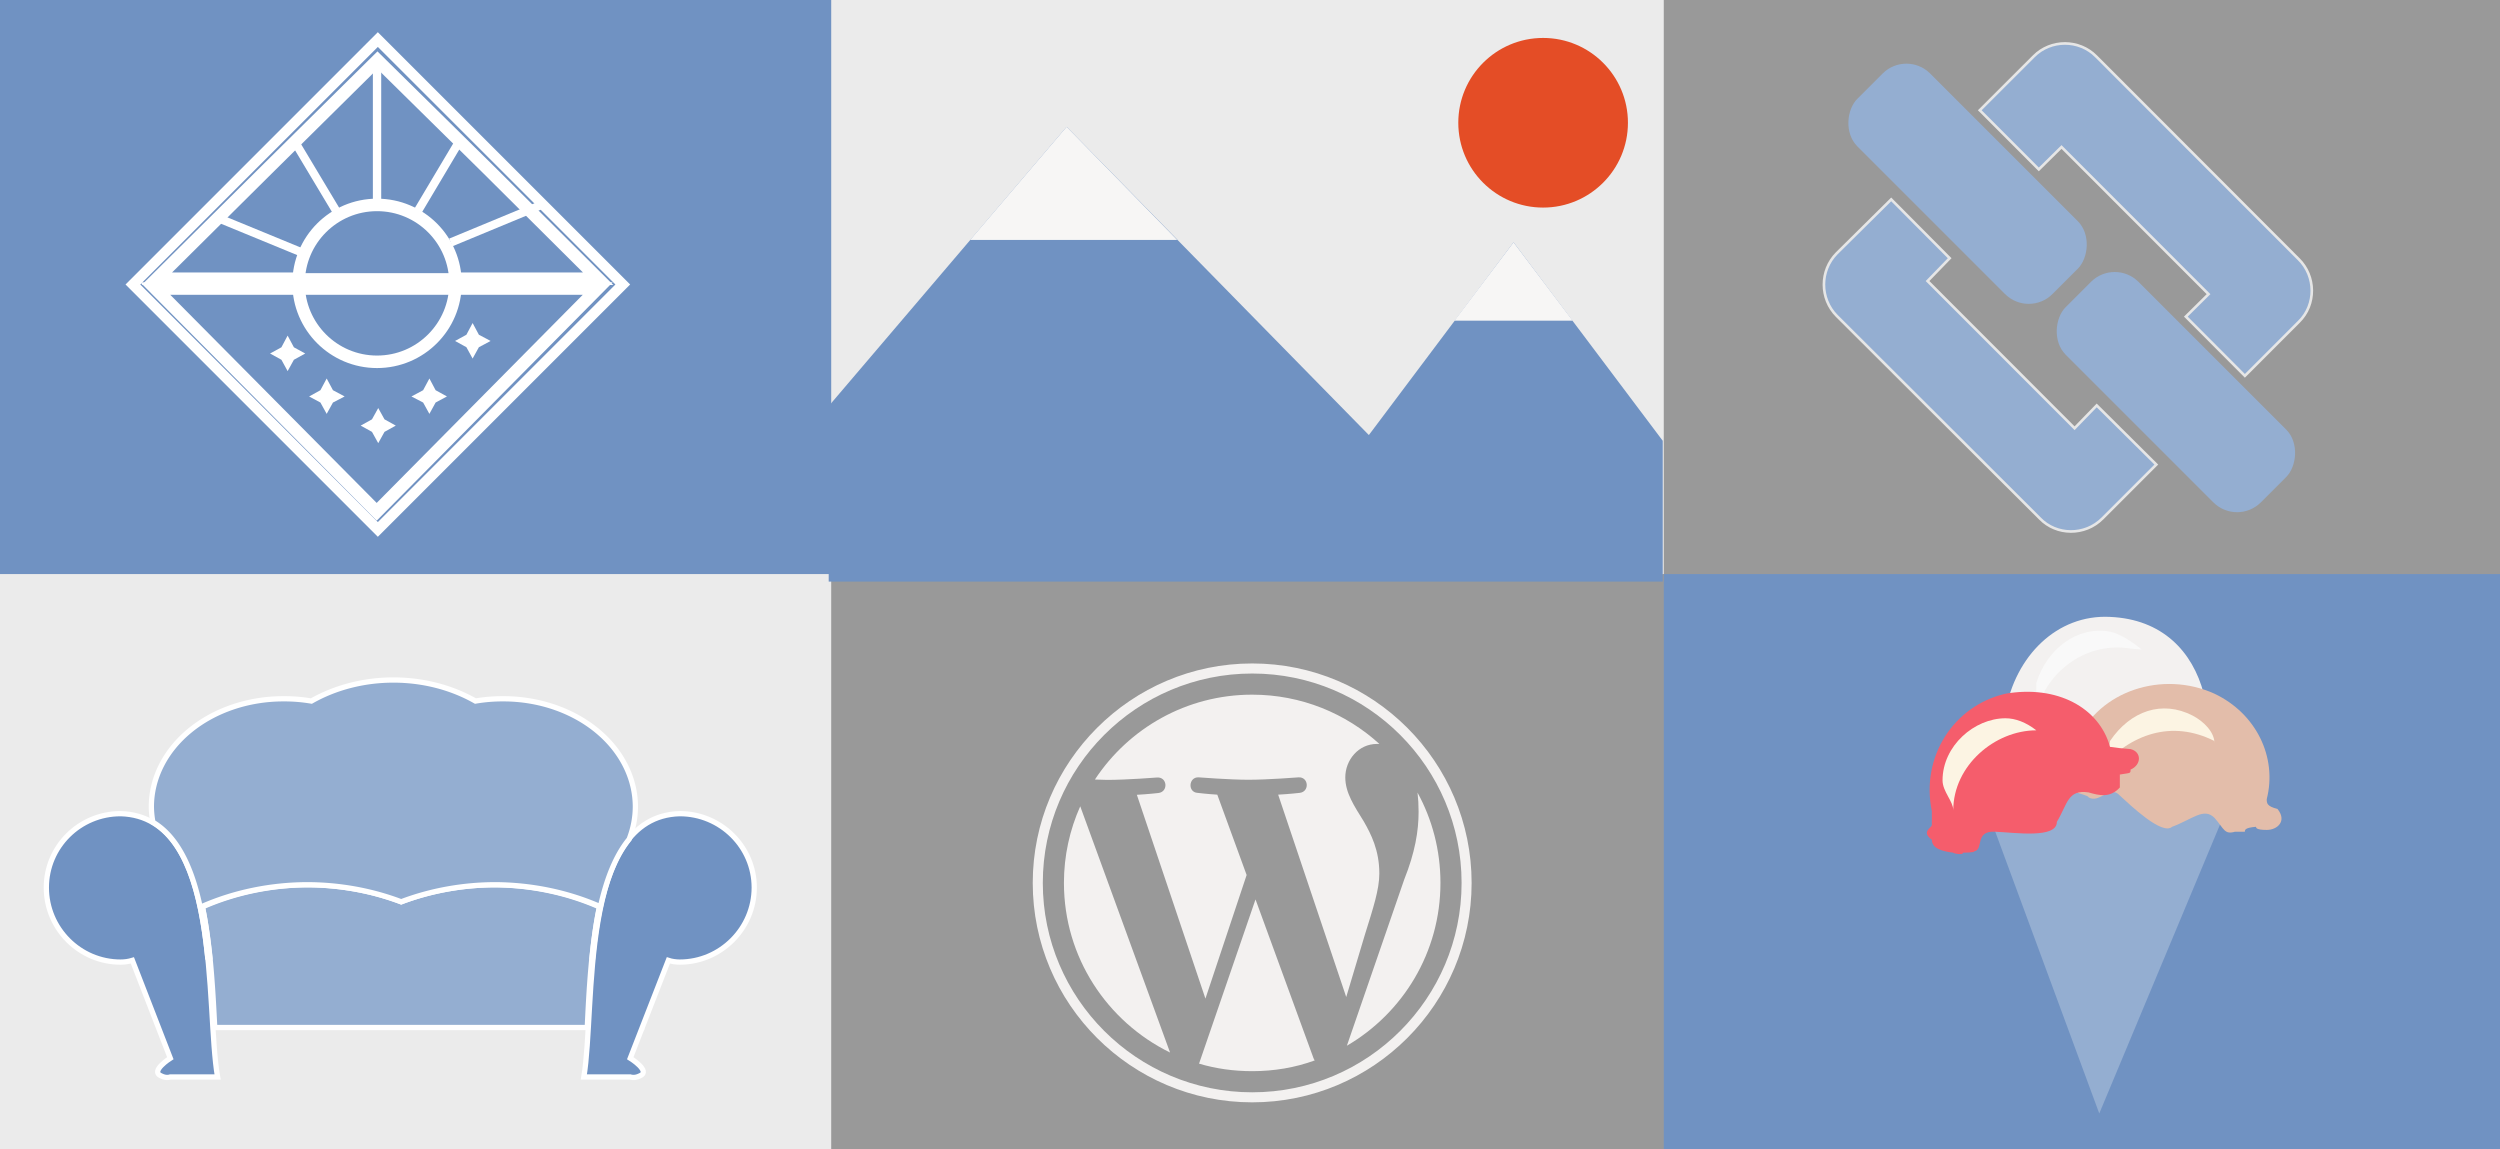 <?xml version="1.0" encoding="UTF-8"?>
<svg version="1.1" viewBox="0 0 966 444" xmlns="http://www.w3.org/2000/svg" xmlns:cc="http://creativecommons.org/ns#" xmlns:dc="http://purl.org/dc/elements/1.1/" xmlns:rdf="http://www.w3.org/1999/02/22-rdf-syntax-ns#">
	<rect x="0" y="0" width="966" height="444" fill="#333333" stroke="none"/>
	<title>SVG Upload in WordPress</title>
	<desc>6 Kacheln mit einfachen SVG-Grafiken</desc>
	<rect width="323.12" height="222.18" fill="#7092c2" stroke-width="2.114"/>
	<rect x="321.18" width="323.12" height="222.18" fill="#ebebeb" stroke-width="2.114"/>
	<rect x="642.88" width="323.12" height="222.18" fill="#999" stroke-width="1.738"/>
	<rect y="221.82" width="323.12" height="222.18" fill="#ebebeb" stroke-width="2.114"/>
	<rect x="321.18" y="221.82" width="323.12" height="222.18" fill="#999" stroke-width="1.738"/>
	<rect x="642.88" y="221.82" width="323.12" height="222.18" fill="#7092c2" stroke-width="2.114"/>
	<g stroke="#fff" stroke-linecap="round">
		<rect transform="rotate(45)" x="114.04" y="-92.432" width="133.85" height="133.85" fill="none" stroke-width="4.027"/>
		<path d="m145.85 23.255 42.846 42.232 42.425 42.215h-170.52l42.548-42.215z" fill="#7092c2" stroke-width="4.84"/>
		<circle cx="145.69" cy="109.49" r="30.311" fill="#7092c2" stroke-width="4.832"/>
	</g>
	<g fill="none" stroke="#fff">
		<g stroke-width="3.222">
			<path d="m145.69 79.968v-55.819"/>
			<path d="m131.21 83.667-17.952-29.978"/>
			<path d="m160.19 83.667 17.654-29.663"/>
			<path d="m118.99 98.533-35.15-14.463"/>
			<path d="m174.17 93.689 34.904-14.463"/>
		</g>
		<path d="m114.31 107.56h62.463" stroke-width="4.027"/>
	</g>
	<g fill="#fff" stroke-width="1.753">
		<path d="m111.14 129.67 2.419 4.523 4.383 2.402-4.383 2.419-2.419 4.383-2.402-4.383-4.383-2.419 4.383-2.402z"/>
		<path d="m182.62 124.82 2.419 4.523 4.523 2.402-4.523 2.419-2.419 4.383-2.402-4.383-4.383-2.419 4.383-2.402z"/>
		<path d="m126.23 146.25 2.419 4.523 4.523 2.419-4.523 2.349-2.419 4.383-2.419-4.383-4.365-2.349 4.365-2.419z"/>
		<path d="m165.92 146.25 2.402 4.523 4.383 2.419-4.383 2.349-2.402 4.383-2.419-4.383-4.523-2.349 4.523-2.419z"/>
		<path d="m146.15 157.67 2.419 4.365 4.365 2.419-4.365 2.419-2.419 4.365-2.419-4.365-4.365-2.419 4.365-2.419z"/>
	</g>
	<path d="m145.55 197.76-85.552-86.253h170.95z" fill="none" stroke="#fff" stroke-linecap="round" stroke-width="4.828"/>
	<g stroke-width="2.485">
		<path d="m320.21 156.92v67.808h322.27v-54.415l-57.646-76.68-55.906 74.468-116.78-119.09z" fill="#7092c2"/>
		<circle cx="596.26" cy="47.435" r="32.774" fill="#e44d26"/>
		<path d="m412.14 48.999-37.272 43.705h80.008z" fill="#f7f6f5" fill-rule="evenodd"/>
		<path d="m584.83 93.626-22.86 30.289h45.72z" fill="#f7f6f5" fill-rule="evenodd"/>
	</g>
	<g fill="#94aed1">
		<path d="m809.95 21.79c-6.581-6.669-17.549-6.669-24.13 0l-20.84 20.818 22.814 22.858 8.775-8.665 56.815 56.859-8.775 8.687 22.814 22.88 20.84-20.862c6.8-6.647 6.581-17.659 0-24.174zm-79.191 55.258-21.059 20.84c-6.581 6.647-6.581 17.505 0 24.152l78.533 78.313c6.362 6.581 17.33 6.8 24.13 0l20.84-20.84-23.033-22.858-8.555 8.819-56.815-56.881 8.555-8.819z" stroke="#e6e6e6" stroke-dashoffset="29.4" stroke-linecap="round" stroke-width="1.024"/>
		<rect transform="rotate(45)" x="534.47" y="-507.28" width="106.66" height="39.793" rx="12.978" stroke-width="2.194"/>
		<rect transform="rotate(45)" x="648.32" y="-507.28" width="106.66" height="39.793" rx="12.978" stroke-width="2.194"/>
	</g>
	<g transform="matrix(.424 0 0 .424 399.05 256.36)" fill="#f3f1f0">
		<g transform="scale(3.265)" fill="#f3f1f0">
			<path d="m8.708 61.26c0 20.8 12.09 38.74 29.62 47.34l-25.07-68.73c-2.92 6.54-4.552 13.77-4.552 21.39z"/>
			<path d="m96.74 58.61c0-6.5-2.33-11-4.33-14.5-2.67-4.33-5.17-7.99-5.17-12.32 0-4.83 3.67-9.33 8.83-9.33h0.68c-9.35-8.52-21.81-13.75-35.49-13.75-18.36-2e-3 -34.51 9.42-43.91 23.69 1.24 0 2.4 0.1 3.38 0.1 5.5 0 14.01-0.67 14.01-0.67 2.83-0.17 3.17 3.99 0.34 4.33 0 0-2.85 0.33-6.02 0.5l19.14 56.89 11.5-34.5-8.19-22.43c-2.83-0.17-5.51-0.5-5.51-0.5-2.83-0.17-2.5-4.5 0.33-4.33 0 0 8.68 0.67 13.85 0.67 5.49 0 14-0.67 14-0.67 2.84-0.17 3.17 3.99 0.34 4.33 0 0-2.85 0.33-6.02 0.5l19 56.49 5.24-17.51c2.27-7.27 4-12.49 4-16.99z"/>
			<path d="m62.18 65.86-15.76 45.84c4.7 1.4 9.68 2.1 14.84 2.1 6.12 0 11.99-1 17.45-3-0.14-0.2-0.27-0.4-0.37-0.7z"/>
			<path d="m107.4 36.05c0.2 1.67 0.3 3.47 0.3 5.4 0 5.33-1 11.33-4 18.82l-16.02 46.43c15.62-9.12 26.12-26.05 26.12-45.44 0-9.14-2.3-17.73-6.4-25.21z"/>
			<path d="m61.26 0c-33.78 0-61.26 27.48-61.26 61.26s27.48 61.24 61.26 61.24 61.24-27.46 61.24-61.24-27.46-61.26-61.24-61.26zm0 119.7c-32.23 0-58.45-26.21-58.45-58.44-1e-3 -32.23 26.22-58.45 58.45-58.45s58.44 26.22 58.44 58.45-26.21 58.44-58.44 58.44z"/>
		</g>
	</g>
	<g stroke-width="1.726">
		<path d="m811.16 430.25 48.315-115.61-20.189-14.149-23.985-5.694-28.471 1.035-20.189 13.804z" fill="#94aed1"/>
		<path d="m815.3 238.37c-20.534-1.035-36.581 15.185-40.377 36.581 0 1.898 0 3.796 3.796 5.694-3.796 0.863-7.937 1.898-7.937 4.659 0 3.279 4.141 5.694 7.937 7.247 4.141 0.69 4.141 1.38 4.141 1.035l3.969 0.345c7.937 0.518 4.141-7.247 12.079-5.349 3.796 1.898 20.189 8.11 24.33 2.416 8.11-5.349 8.11-11.043 12.251-8.455 3.796 2.243 7.937 3.796 11.734 0.863v-0.863c4.314-1.553 4.314-2.588 4.314-3.451 0-0.345 4.141 0.518 4.141-0.69 3.796-1.208 3.796-5.694 0-8.455 0-0.69-4.141-1.035-4.141-1.898-4.314-16.393-16.047-28.816-36.236-29.679z" fill="#f3f1f0"/>
		<path d="m815.3 244.06c-12.596-2.243-24.33 6.557-28.471 19.844v11.388c4.141-16.738 20.189-27.436 36.409-24.675l4.314 0.345c-4.314-3.451-8.455-6.039-12.251-6.902z" fill="#f9f9f9"/>
		<path d="m855.68 268.05c-20.189-9.145-44.519-1.035-52.974 17.946v5.349c-3.796-0.345-7.937 0-7.937 2.243 0 3.106 0 6.902 4.141 10.008 3.796 1.035 3.796 2.243 3.796 2.588 0 0.345 4.314 1.208 4.314 1.898 4.141 2.588 8.283-5.004 12.079-0.69 4.141 3.796 16.393 15.53 20.189 12.079 7.937-2.933 12.251-7.592 16.393-3.451 3.796 4.314 3.796 6.557 7.937 5.349h3.796c0-0.69 0-1.553 4.314-1.898 0 0.345 0 1.208 4.141 1.208 4.141 0 7.937-3.451 4.141-8.11-4.141-1.035-4.141-2.243-4.141-3.796 4.141-16.22-4.141-33.13-20.189-40.723z" fill="#e3bdaa"/>
		<path d="m847.22 276.5c-11.734-6.039-23.985-1.898-31.922 9.835 0 3.451-4.141 7.247-4.141 11.043 12.079-13.977 28.126-19.326 44.519-11.043v0.863c0-4.314-4.141-8.455-8.455-10.698z" fill="#fcf4e3"/>
		<path d="m774.93 268.05c-20.189 4.659-32.785 24.503-28.471 45.381v5.349c0 1.035-4.314 2.588 0 5.694 0 3.451 4.141 4.486 8.283 5.004 0 0.345 3.796 1.035 3.796 0 0 0 4.314 0 4.314-0.518 3.796-0.69 0-7.937 7.937-7.592 7.937 0.345 23.985 2.761 23.985-3.796 4.141-6.902 4.141-12.596 12.251-11.388 4.141 1.208 8.283 2.243 12.079-1.898v-5.004c4.141-0.69 4.141-0.345 4.141-1.898 4.314-1.898 4.314-6.902 0-7.937-4.141-0.345-4.141-0.345-7.937-0.863-4.141-15.185-20.534-23.985-40.377-20.534z" fill="#f55d6c"/>
		<path d="m774.93 277.54c-12.079 0-24.33 10.698-24.33 23.985 0 4.314 4.141 8.11 4.141 11.561 0-17.255 16.047-30.887 32.095-30.887-3.969-3.106-8.11-4.659-11.906-4.659z" fill="#fcf4e3"/>
	</g>
	<g stroke="#fff" stroke-width="2.035">
		<path d="m118.77 341.87a86.555 70.426 0 0 0-40.586 8.57c3.23 15.162 4.065 32.521 4.79 46.584h143.95c0.659-14.063 1.538-31.422 4.746-46.584a86.555 70.426 0 0 0-40.3-8.57 86.555 70.426 0 0 0-36.345 6.592 86.555 70.426 0 0 0-36.257-6.592zm129.16 54.934-0.22 0.22h0.22zm-185.96 0.22h0.22z" fill="#94aed1"/>
		<path d="m46.604 314.4c-15.854 0-28.698 12.745-28.698 28.566 0 15.821 12.844 28.786 28.698 28.786 1.538 0 3.12-0.22 4.549-0.659l14.657 37.795s-7.933 5.054-3.604 6.812c2.153 1.099 3.604 0.439 3.604 0.439h18.26c-4.702-26.808 1.912-100.64-37.465-101.74z" fill="#7092c2"/>
		<path d="m262.65 314.4c15.821 0 28.786 12.745 28.786 28.566 0 15.821-12.965 28.786-28.786 28.786-1.318 0-3.076-0.22-4.395-0.659l-14.722 37.795s8.13 5.054 3.736 6.812c-2.197 1.099-3.736 0.439-3.736 0.439h-17.931c4.527-26.808-2.197-100.64 37.048-101.74z" fill="#7092c2"/>
		<path d="m152.01 262.76a55.396 45.354 0 0 0-31.686 8.13 50.979 41.728 0 0 0-10.921-0.879 50.979 41.728 0 0 0-50.913 41.75 50.979 41.728 0 0 0 0.593 5.933c14.041 8.35 18.963 30.324 21.139 52.078h0.835c-0.725-6.592-1.56-13.404-2.879-19.557a86.555 70.426 0 0 1 40.586-8.35 86.555 70.426 0 0 1 36.257 6.592 86.555 70.426 0 0 1 36.345-6.592 86.555 70.426 0 0 1 40.3 8.35c-1.318 6.153-2.197 12.965-2.857 19.557h0.22c1.758-17.579 5.493-34.938 14.063-45.486a50.979 41.728 0 0 0 2.417-12.525 50.979 41.728 0 0 0-50.979-41.75 50.979 41.728 0 0 0-10.811 0.879 55.396 45.354 0 0 0-31.708-8.13z" fill="#94aed1"/>
	</g>
</svg>
